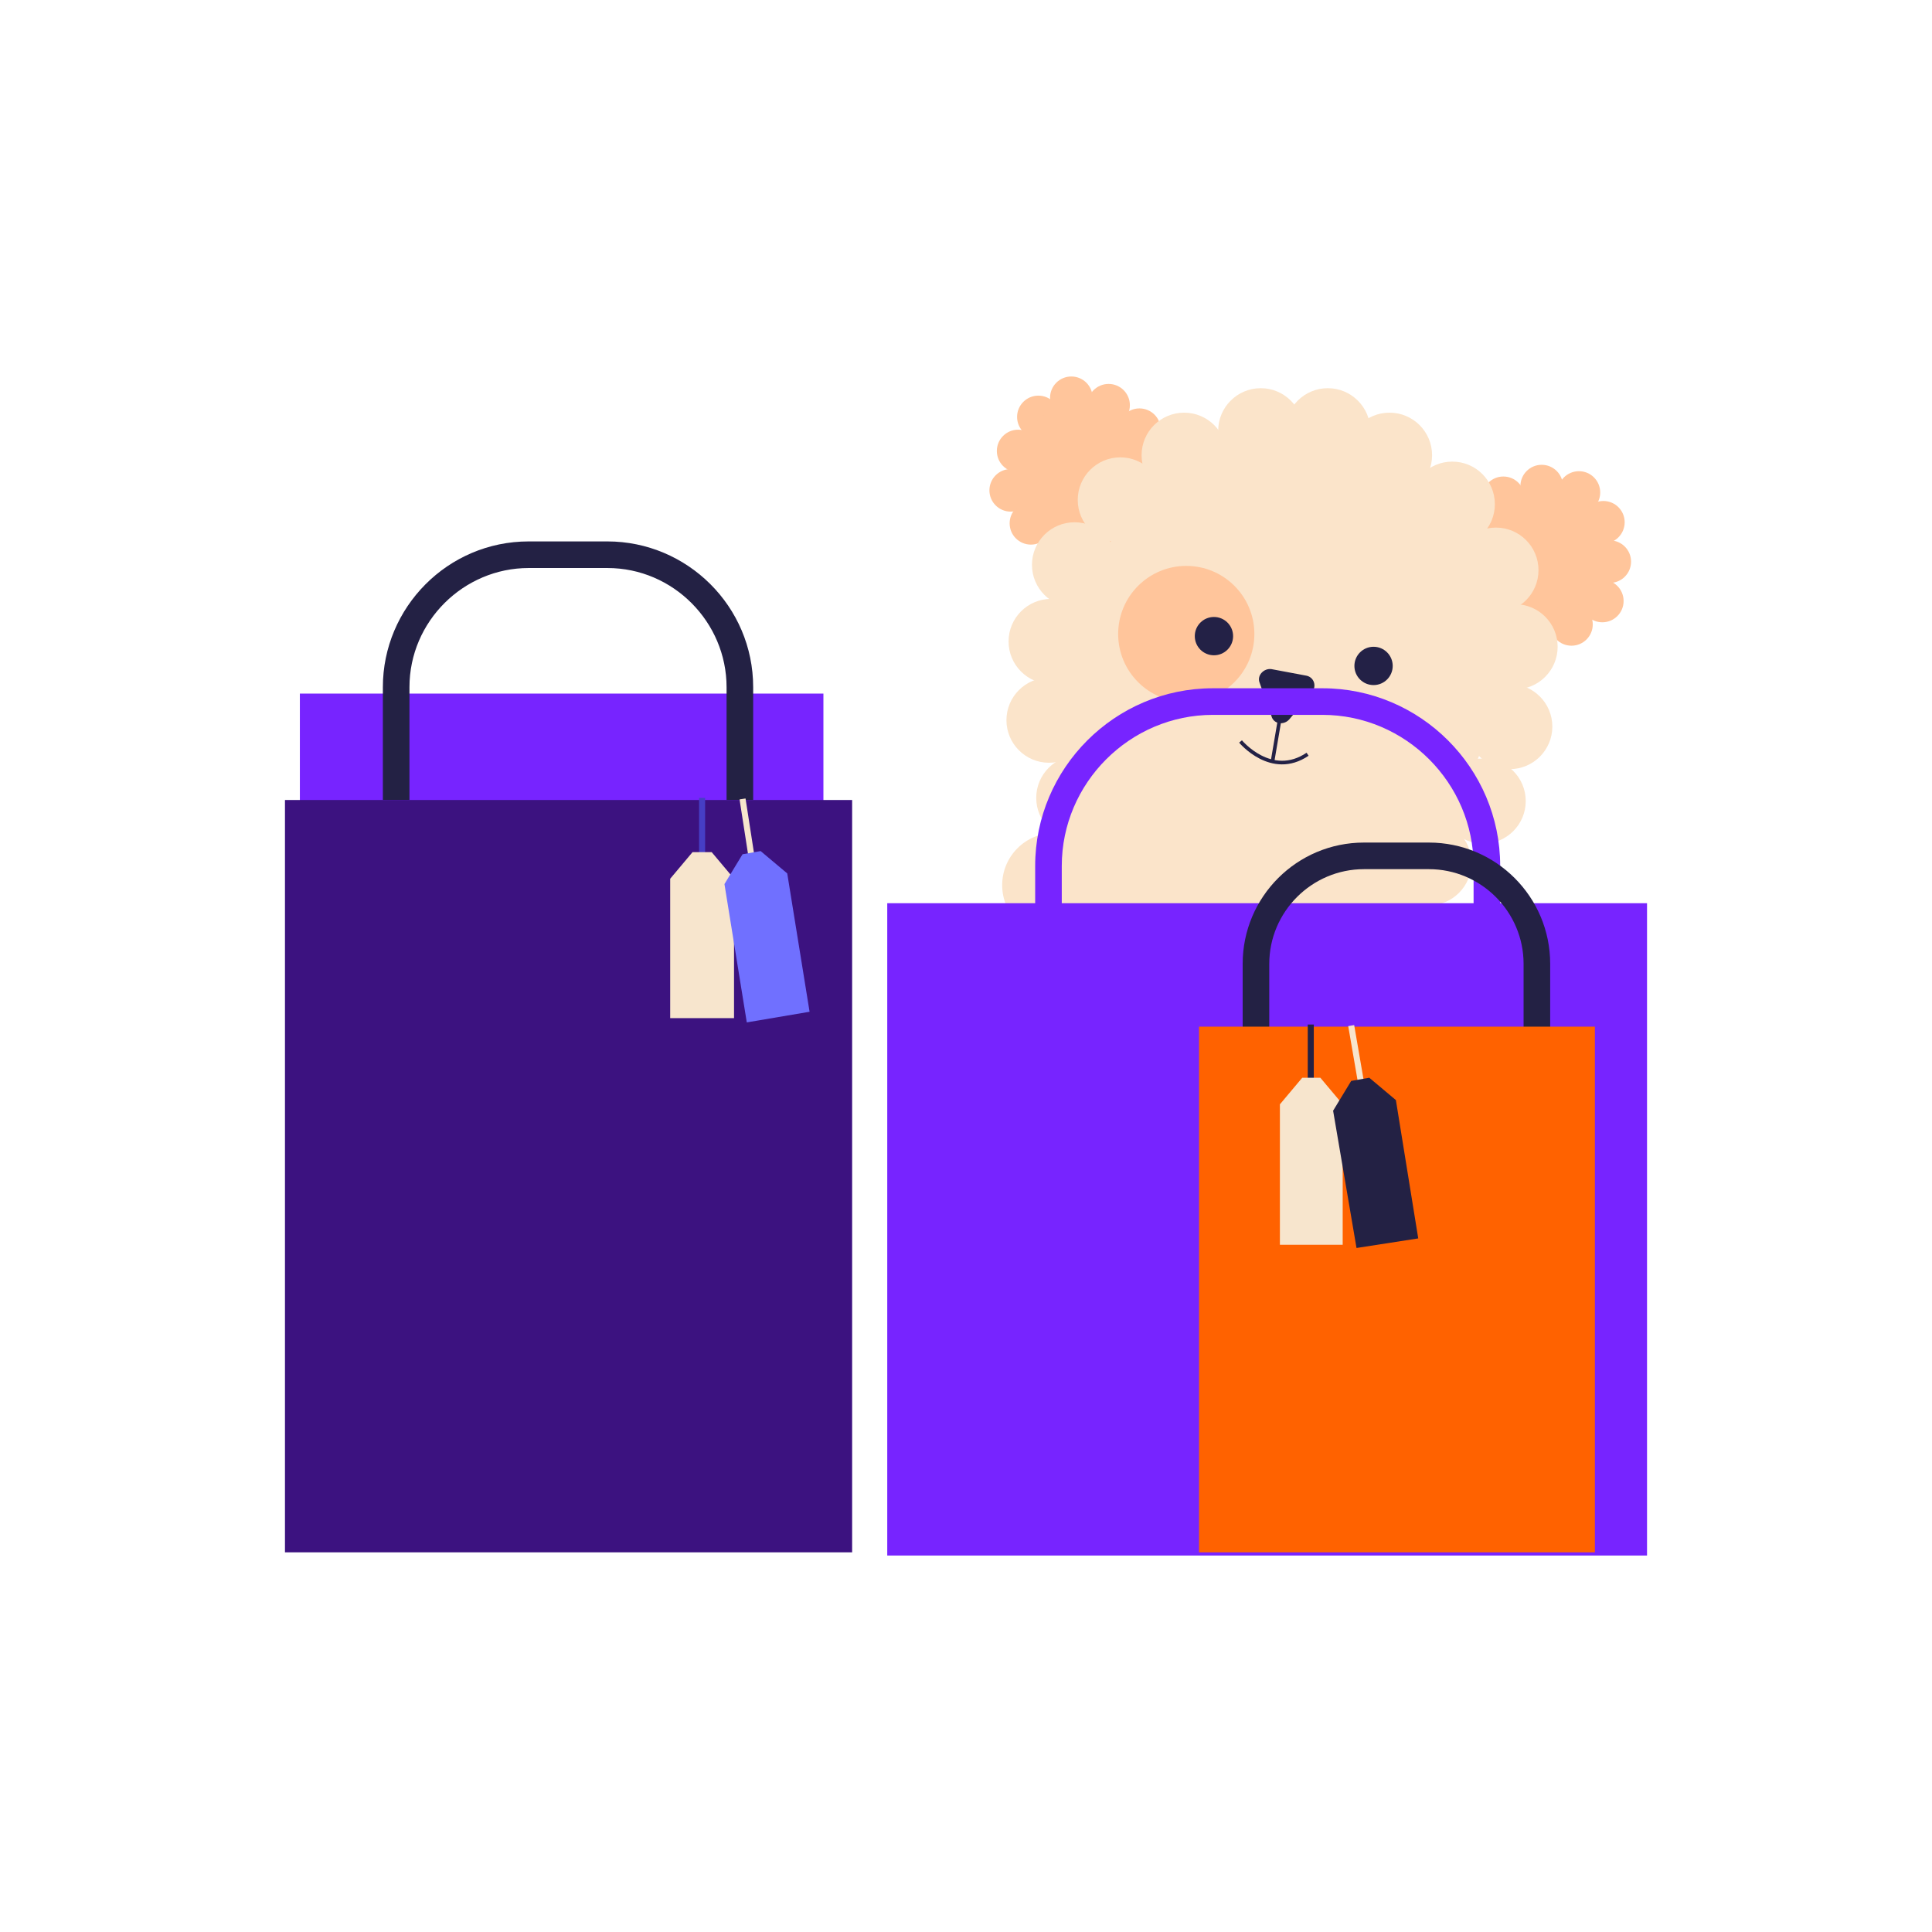<svg width="320" height="320" viewBox="0 0 320 320" fill="none" xmlns="http://www.w3.org/2000/svg">
<path d="M188.728 74.695C190.675 74.695 192.253 73.117 192.253 71.17C192.253 69.223 190.675 67.645 188.728 67.645C186.781 67.645 185.203 69.223 185.203 71.17C185.203 73.117 186.781 74.695 188.728 74.695Z" fill="#FFC59B"/>
<path d="M183.619 70.641C185.566 70.641 187.144 69.063 187.144 67.116C187.144 65.169 185.566 63.591 183.619 63.591C181.672 63.591 180.094 65.169 180.094 67.116C180.094 69.063 181.672 70.641 183.619 70.641Z" fill="#FFC59B"/>
<path d="M177.447 69.407C179.394 69.407 180.972 67.829 180.972 65.882C180.972 63.936 179.394 62.358 177.447 62.358C175.5 62.358 173.922 63.936 173.922 65.882C173.922 67.829 175.5 69.407 177.447 69.407Z" fill="#FFC59B"/>
<path d="M171.986 72.58C173.933 72.58 175.511 71.002 175.511 69.055C175.511 67.108 173.933 65.53 171.986 65.53C170.039 65.53 168.461 67.108 168.461 69.055C168.461 71.002 170.039 72.58 171.986 72.58Z" fill="#FFC59B"/>
<path d="M168.634 78.22C170.581 78.22 172.159 76.642 172.159 74.695C172.159 72.748 170.581 71.17 168.634 71.17C166.688 71.17 165.109 72.748 165.109 74.695C165.109 76.642 166.688 78.22 168.634 78.22Z" fill="#FFC59B"/>
<path d="M167.404 84.741C169.351 84.741 170.929 83.163 170.929 81.216C170.929 79.269 169.351 77.691 167.404 77.691C165.457 77.691 163.879 79.269 163.879 81.216C163.879 83.163 165.457 84.741 167.404 84.741Z" fill="#FFC59B"/>
<path d="M170.752 90.205C172.698 90.205 174.277 88.627 174.277 86.68C174.277 84.733 172.698 83.155 170.752 83.155C168.805 83.155 167.227 84.733 167.227 86.68C167.227 88.627 168.805 90.205 170.752 90.205Z" fill="#FFC59B"/>
<path d="M179.387 90.91C186.006 90.91 191.372 85.544 191.372 78.925C191.372 72.306 186.006 66.94 179.387 66.94C172.768 66.94 167.402 72.306 167.402 78.925C167.402 85.544 172.768 90.91 179.387 90.91Z" fill="#FFC59B"/>
<path d="M255.001 105.01C261.62 105.01 266.986 99.644 266.986 93.025C266.986 86.406 261.62 81.04 255.001 81.04C248.381 81.04 243.016 86.406 243.016 93.025C243.016 99.644 248.381 105.01 255.001 105.01Z" fill="#FFC59B"/>
<path d="M249.005 85.975C250.952 85.975 252.53 84.397 252.53 82.45C252.53 80.503 250.952 78.925 249.005 78.925C247.059 78.925 245.48 80.503 245.48 82.45C245.48 84.397 247.059 85.975 249.005 85.975Z" fill="#FFC59B"/>
<path d="M255.353 84.036C257.3 84.036 258.878 82.458 258.878 80.511C258.878 78.564 257.3 76.986 255.353 76.986C253.406 76.986 251.828 78.564 251.828 80.511C251.828 82.458 253.406 84.036 255.353 84.036Z" fill="#FFC59B"/>
<path d="M261.521 85.094C263.468 85.094 265.046 83.516 265.046 81.569C265.046 79.622 263.468 78.044 261.521 78.044C259.574 78.044 257.996 79.622 257.996 81.569C257.996 83.516 259.574 85.094 261.521 85.094Z" fill="#FFC59B"/>
<path d="M265.572 90.029C267.519 90.029 269.097 88.451 269.097 86.504C269.097 84.557 267.519 82.979 265.572 82.979C263.625 82.979 262.047 84.557 262.047 86.504C262.047 88.451 263.625 90.029 265.572 90.029Z" fill="#FFC59B"/>
<path d="M266.63 96.55C268.577 96.55 270.155 94.972 270.155 93.025C270.155 91.078 268.577 89.5 266.63 89.5C264.684 89.5 263.105 91.078 263.105 93.025C263.105 94.972 264.684 96.55 266.63 96.55Z" fill="#FFC59B"/>
<path d="M265.396 103.071C267.343 103.071 268.921 101.493 268.921 99.546C268.921 97.599 267.343 96.021 265.396 96.021C263.449 96.021 261.871 97.599 261.871 99.546C261.871 101.493 263.449 103.071 265.396 103.071Z" fill="#FFC59B"/>
<path d="M260.287 106.949C262.234 106.949 263.812 105.371 263.812 103.424C263.812 101.477 262.234 99.899 260.287 99.899C258.34 99.899 256.762 101.477 256.762 103.424C256.762 105.371 258.34 106.949 260.287 106.949Z" fill="#FFC59B"/>
<path d="M241.782 171.632L237.552 144.49L252.886 104.657L173.749 95.493L175.336 131.624L168.109 157.885L169.167 214.285L219.222 223.626L241.782 171.632Z" fill="#FBE4CA"/>
<path d="M174.628 155.241C179.398 155.241 183.265 151.375 183.265 146.605C183.265 141.835 179.398 137.969 174.628 137.969C169.859 137.969 165.992 141.835 165.992 146.605C165.992 151.375 169.859 155.241 174.628 155.241Z" fill="#FBE4CA"/>
<path d="M236.667 149.954C240.561 149.954 243.717 146.797 243.717 142.904C243.717 139.01 240.561 135.854 236.667 135.854C232.774 135.854 229.617 139.01 229.617 142.904C229.617 146.797 232.774 149.954 236.667 149.954Z" fill="#FBE4CA"/>
<path d="M245.659 139.731C249.553 139.731 252.709 136.575 252.709 132.681C252.709 128.788 249.553 125.631 245.659 125.631C241.766 125.631 238.609 128.788 238.609 132.681C238.609 136.575 241.766 139.731 245.659 139.731Z" fill="#FBE4CA"/>
<path d="M250.066 127.394C253.959 127.394 257.116 124.237 257.116 120.344C257.116 116.45 253.959 113.294 250.066 113.294C246.172 113.294 243.016 116.45 243.016 120.344C243.016 124.237 246.172 127.394 250.066 127.394Z" fill="#FBE4CA"/>
<path d="M250.945 114.175C254.838 114.175 257.995 111.019 257.995 107.125C257.995 103.231 254.838 100.075 250.945 100.075C247.051 100.075 243.895 103.231 243.895 107.125C243.895 111.019 247.051 114.175 250.945 114.175Z" fill="#FBE4CA"/>
<path d="M247.773 101.485C251.666 101.485 254.823 98.329 254.823 94.435C254.823 90.541 251.666 87.385 247.773 87.385C243.879 87.385 240.723 90.541 240.723 94.435C240.723 98.329 243.879 101.485 247.773 101.485Z" fill="#FBE4CA"/>
<path d="M240.546 90.558C244.44 90.558 247.596 87.401 247.596 83.507C247.596 79.614 244.44 76.457 240.546 76.457C236.652 76.457 233.496 79.614 233.496 83.507C233.496 87.401 236.652 90.558 240.546 90.558Z" fill="#FBE4CA"/>
<path d="M230.148 82.45C234.041 82.45 237.198 79.294 237.198 75.4C237.198 71.506 234.041 68.35 230.148 68.35C226.254 68.35 223.098 71.506 223.098 75.4C223.098 79.294 226.254 82.45 230.148 82.45Z" fill="#FBE4CA"/>
<path d="M178.683 139.203C182.576 139.203 185.733 136.046 185.733 132.153C185.733 128.259 182.576 125.103 178.683 125.103C174.789 125.103 171.633 128.259 171.633 132.153C171.633 136.046 174.789 139.203 178.683 139.203Z" fill="#FBE4CA"/>
<path d="M173.749 126.336C177.643 126.336 180.799 123.18 180.799 119.286C180.799 115.393 177.643 112.236 173.749 112.236C169.856 112.236 166.699 115.393 166.699 119.286C166.699 123.18 169.856 126.336 173.749 126.336Z" fill="#FBE4CA"/>
<path d="M174.101 113.294C177.994 113.294 181.151 110.137 181.151 106.244C181.151 102.35 177.994 99.194 174.101 99.194C170.207 99.194 167.051 102.35 167.051 106.244C167.051 110.137 170.207 113.294 174.101 113.294Z" fill="#FBE4CA"/>
<path d="M177.976 100.604C181.869 100.604 185.026 97.447 185.026 93.554C185.026 89.66 181.869 86.504 177.976 86.504C174.082 86.504 170.926 89.66 170.926 93.554C170.926 97.447 174.082 100.604 177.976 100.604Z" fill="#FBE4CA"/>
<path d="M185.558 89.853C189.451 89.853 192.608 86.696 192.608 82.802C192.608 78.909 189.451 75.752 185.558 75.752C181.664 75.752 178.508 78.909 178.508 82.802C178.508 86.696 181.664 89.853 185.558 89.853Z" fill="#FBE4CA"/>
<path d="M196.132 82.45C200.026 82.45 203.182 79.294 203.182 75.4C203.182 71.506 200.026 68.35 196.132 68.35C192.238 68.35 189.082 71.506 189.082 75.4C189.082 79.294 192.238 82.45 196.132 82.45Z" fill="#FBE4CA"/>
<path d="M208.82 78.396C212.713 78.396 215.87 75.24 215.87 71.346C215.87 67.453 212.713 64.296 208.82 64.296C204.926 64.296 201.77 67.453 201.77 71.346C201.77 75.24 204.926 78.396 208.82 78.396Z" fill="#FBE4CA"/>
<path d="M219.925 78.396C223.819 78.396 226.975 75.24 226.975 71.346C226.975 67.453 223.819 64.296 219.925 64.296C216.031 64.296 212.875 67.453 212.875 71.346C212.875 75.24 216.031 78.396 219.925 78.396Z" fill="#FBE4CA"/>
<path d="M213.932 142.022C233.108 142.022 248.653 126.477 248.653 107.301C248.653 88.125 233.108 72.58 213.932 72.58C194.756 72.58 179.211 88.125 179.211 107.301C179.211 126.477 194.756 142.022 213.932 142.022Z" fill="#FBE4CA"/>
<path d="M196.483 116.29C202.713 116.29 207.763 111.24 207.763 105.01C207.763 98.78 202.713 93.73 196.483 93.73C190.253 93.73 185.203 98.78 185.203 105.01C185.203 111.24 190.253 116.29 196.483 116.29Z" fill="#FFC59B"/>
<path d="M201.067 108.535C202.819 108.535 204.24 107.115 204.24 105.363C204.24 103.61 202.819 102.19 201.067 102.19C199.315 102.19 197.895 103.61 197.895 105.363C197.895 107.115 199.315 108.535 201.067 108.535Z" fill="#232146"/>
<path d="M227.505 113.47C229.257 113.47 230.677 112.05 230.677 110.297C230.677 108.545 229.257 107.125 227.505 107.125C225.752 107.125 224.332 108.545 224.332 110.297C224.332 112.05 225.752 113.47 227.505 113.47Z" fill="#232146"/>
<path d="M213.58 119.11L217.281 114.704C218.163 113.646 217.634 112.06 216.224 111.884L210.584 110.826C209.35 110.65 208.116 111.884 208.645 113.117L210.584 118.581C210.936 119.991 212.699 120.167 213.58 119.11Z" fill="#232146"/>
<path d="M212.172 117.876L210.762 126.16" stroke="#232146" stroke-width="0.601" stroke-miterlimit="10"/>
<path d="M205.473 122.811C205.473 122.811 210.584 128.98 216.576 124.926" stroke="#232146" stroke-width="0.601" stroke-miterlimit="10"/>
<path d="M136.383 114.88H49.668V145.371H136.383V114.88Z" fill="#7724FF"/>
<path d="M124.749 132.505H120.343V113.823C120.343 103.071 111.53 94.082 100.603 94.082H87.56C76.809 94.082 67.82 102.895 67.82 113.823V132.505H63.414V113.823C63.414 100.604 74.165 89.676 87.56 89.676H100.603C113.822 89.676 124.749 100.428 124.749 113.823V132.505Z" fill="#232144"/>
<path d="M272.8 149.601H146.957V257.643H272.8V149.601Z" fill="#7724FF"/>
<path d="M248.478 156.827H244.072V143.432C244.072 129.685 232.792 118.405 219.045 118.405H200.891C187.143 118.405 175.863 129.685 175.863 143.432V156.827H171.457V143.432C171.457 127.217 184.676 113.999 200.891 113.999H219.045C235.26 113.999 248.478 127.217 248.478 143.432V156.827Z" fill="#7724FF"/>
<path d="M141.14 132.505H47.199V257.114H141.14V132.505Z" fill="#3C1280"/>
<path d="M256.76 174.981H252.354V159.647C252.354 151.011 245.304 143.961 236.668 143.961H225.917C217.28 143.961 210.23 151.011 210.23 159.647V174.981H205.824V159.647C205.824 148.544 214.813 139.555 225.917 139.555H236.668C247.772 139.555 256.76 148.544 256.76 159.647V174.981Z" fill="#232144"/>
<path d="M264.163 170.046H198.598V257.114H264.163V170.046Z" fill="#FF6200"/>
<path d="M217.105 179.916V169.694" stroke="#232144" stroke-width="1.002" stroke-miterlimit="10"/>
<path d="M222.391 206.177H211.992V182.913L215.693 178.506H218.69L222.391 182.913V206.177Z" fill="#F7E5CD"/>
<path d="M225.563 180.092L223.801 169.87" stroke="#F7E5CD" stroke-width="1.002" stroke-miterlimit="10"/>
<path d="M234.905 205.12L224.682 206.706L220.805 183.97L223.801 179.035L226.797 178.506L231.203 182.208L234.905 205.12Z" fill="#232144"/>
<path d="M116.289 142.375V132.152" stroke="#463EC5" stroke-width="1.002" stroke-miterlimit="10"/>
<path d="M121.579 168.636H111.004V145.547L114.705 141.141H117.878L121.579 145.547V168.636Z" fill="#F7E5CD"/>
<path d="M124.575 142.551L122.988 132.329" stroke="#F7E5CD" stroke-width="1.002" stroke-miterlimit="10"/>
<path d="M134.092 167.579L123.693 169.341L119.992 146.429L122.988 141.494L125.985 140.965L130.391 144.666L134.092 167.579Z" fill="#7070FF"/>
</svg>
